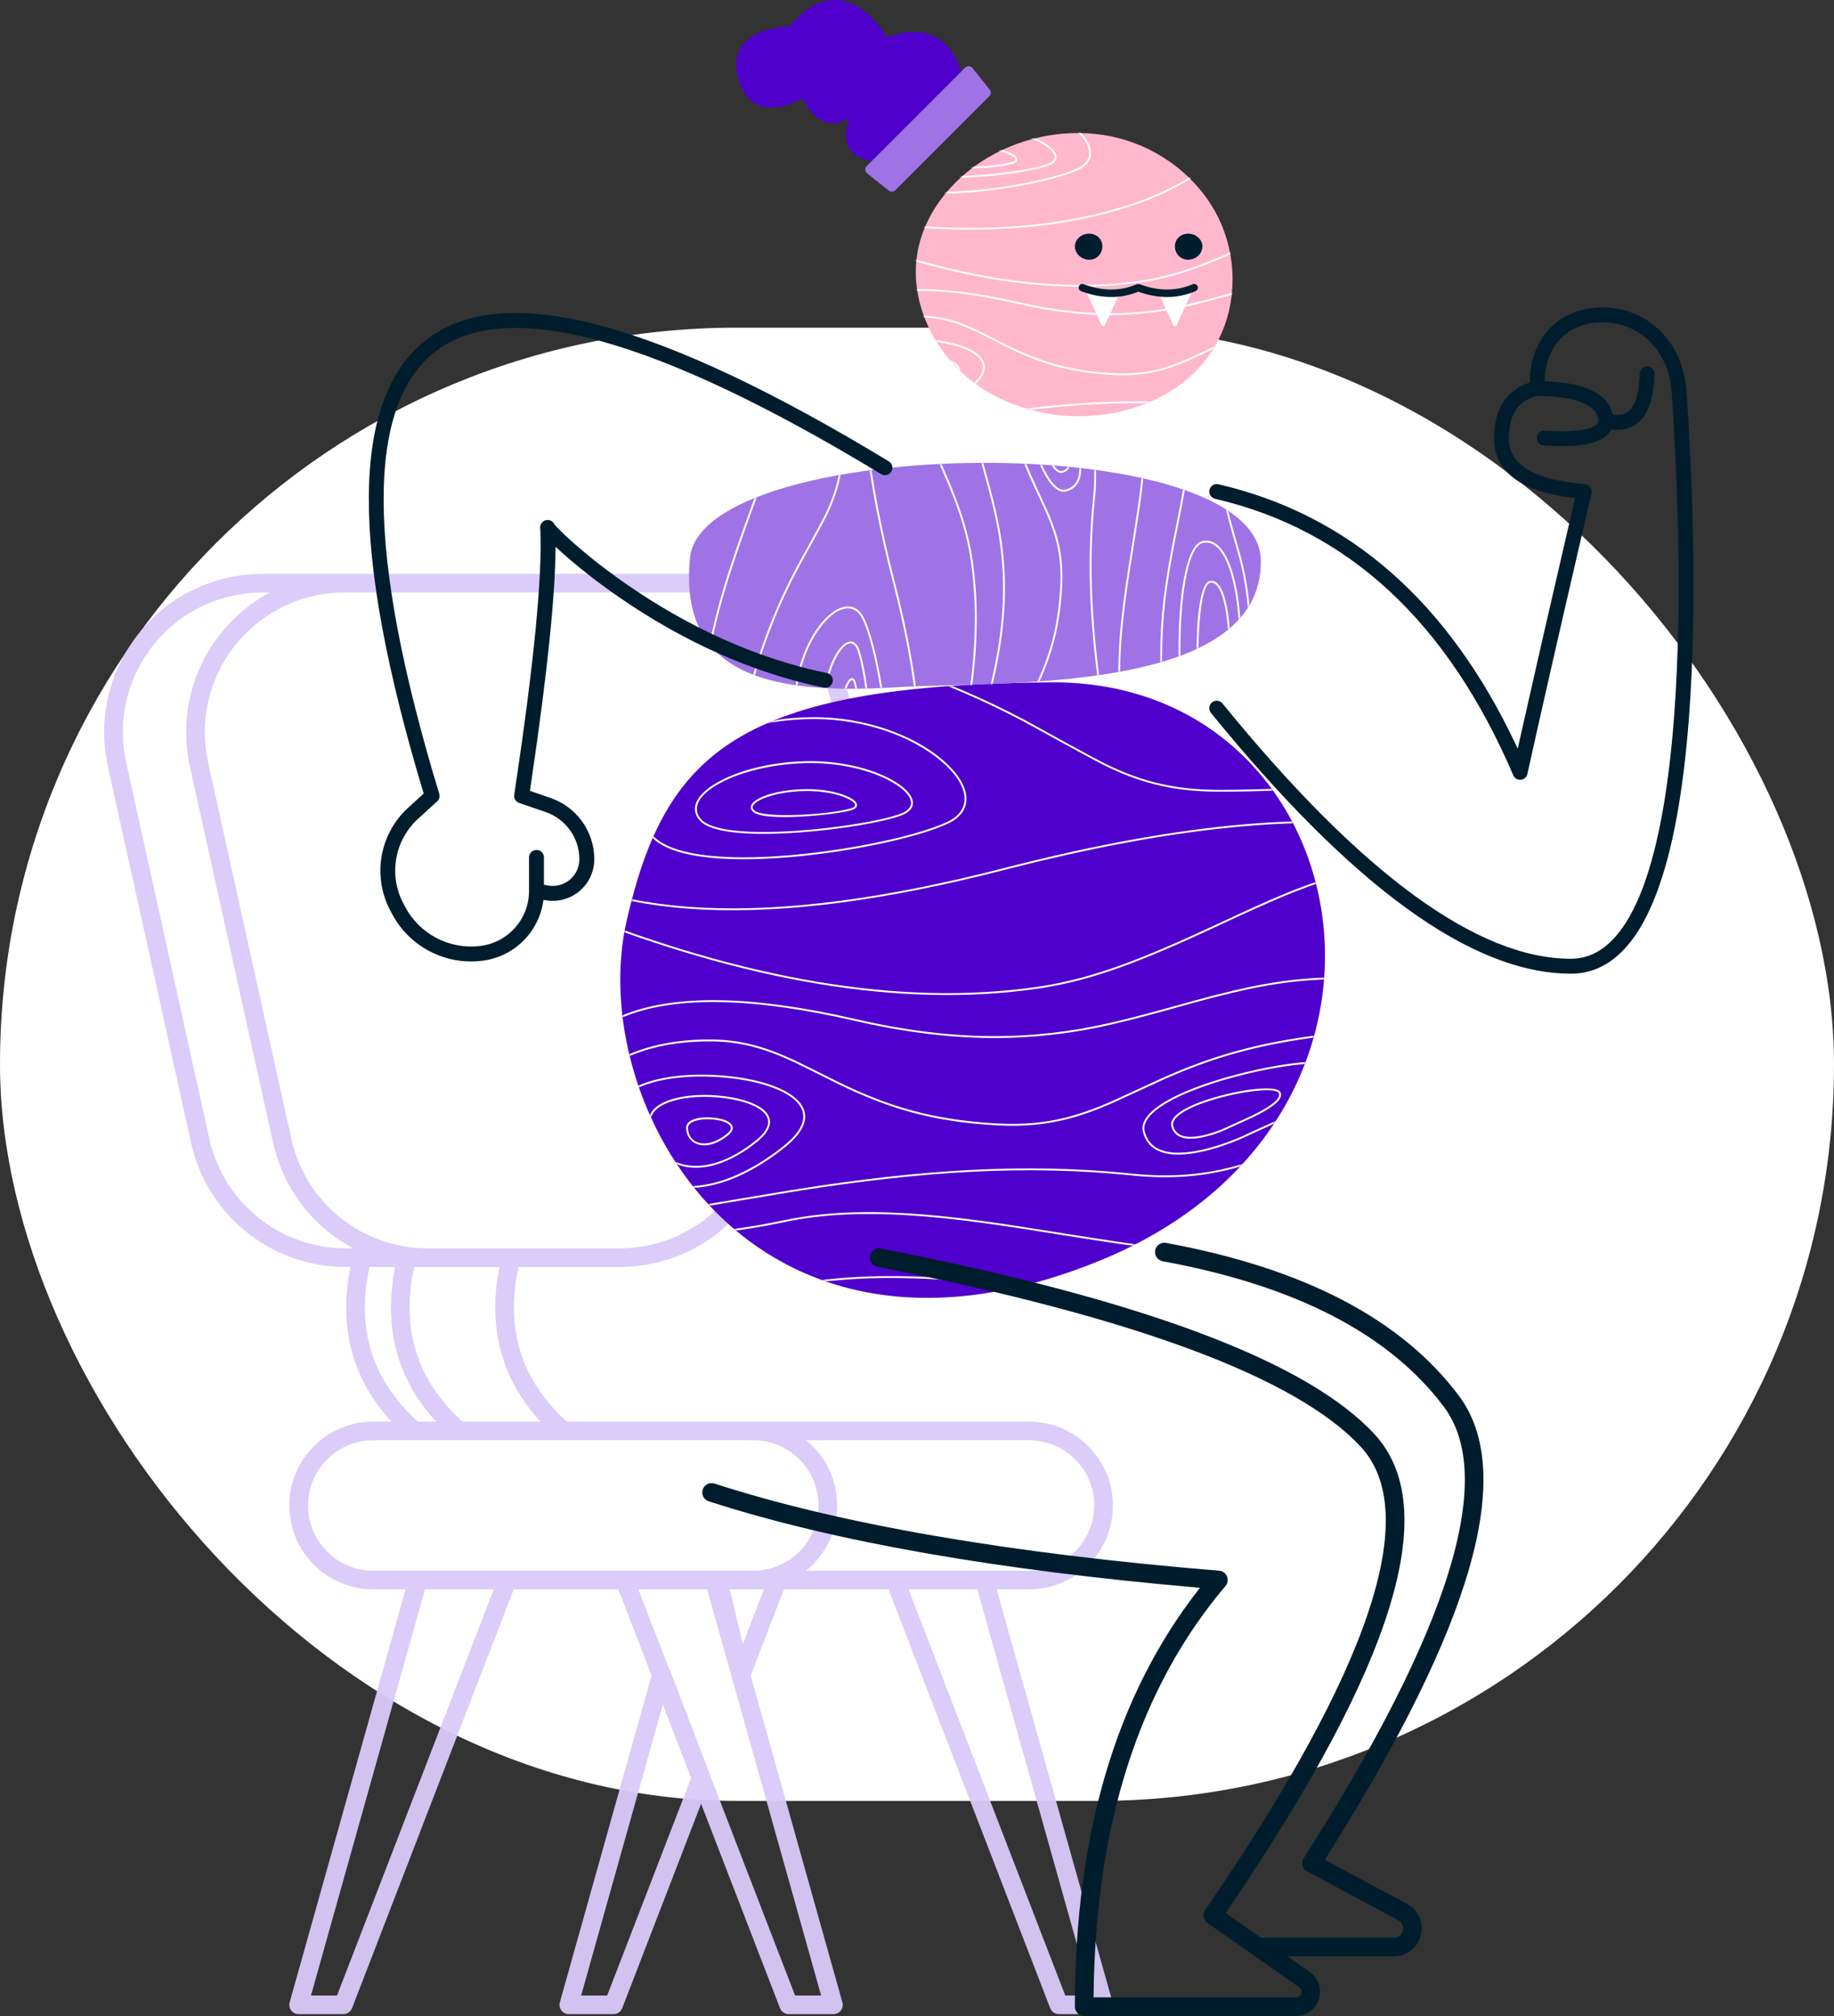 <svg viewBox="0 0 984.33 1081.98" xmlns:xlink="http://www.w3.org/1999/xlink" xmlns="http://www.w3.org/2000/svg" id="Layer_2">
  <rect x="0" y="0" width="984.33" height="1081.98" fill="#333333" stroke="none"/>
  <defs>
    <style>
      .cls-1 {
        mask: url(#mask);
      }

      .cls-2, .cls-3, .cls-4, .cls-5, .cls-6, .cls-7 {
        fill-rule: evenodd;
      }

      .cls-2, .cls-8 {
        fill: #fff;
      }

      .cls-3 {
        fill: rgba(218, 202, 249, .95);
      }

      .cls-4 {
        fill: #9f73e6;
      }

      .cls-9 {
        mask: url(#mask-2);
      }

      .cls-10 {
        mask: url(#mask-1);
      }

      .cls-11, .cls-6 {
        fill: #001d2d;
      }

      .cls-5 {
        fill: #4f00cc;
      }

      .cls-7 {
        fill: #ffb7cd;
      }
    </style>
    <mask maskUnits="userSpaceOnUse" height="461.26" width="564.31" y="247.64" x="271.59" id="mask">
      <g id="mask0_203_421189d36df47-717e-4525-ad56-167bad04b6f0">
        <path d="M589.87,676.74c186.97-76,141.52-311.92-26.06-310.53-167.57,1.39-206.69,37.7-227.44,127.76-22.7,98.58,66.52,258.77,253.49,182.77" class="cls-2" id="Mask_2"></path>
      </g>
    </mask>
    <mask maskUnits="userSpaceOnUse" height="369.96" width="361.8" y="117.75" x="336.2" id="mask-1">
      <g id="mask1_203_421189d36df47-717e-4525-ad56-167bad04b6f0">
        <path d="M676.7,300.8c-1.11-72.35-299.94-66.9-306.38-1.36-6.44,65.55,47.52,73.3,111.68,69.36,54.48-3.35,195.81,4.35,194.7-68" class="cls-2" id="Mask_4"></path>
      </g>
    </mask>
    <mask maskUnits="userSpaceOnUse" height="244" width="363.28" y="27.4" x="430.15" id="mask-2">
      <g id="mask0_203_43514491d4519-82ba-4f6f-acc9-b63207965f48">
        <path d="M523.93,206.27c-22.53-16.06-36.55-44.79-31.3-71.87,4.33-22.33,20.92-41.08,41.07-51.8,20.37-10.84,44.84-14.22,67.17-8.34s42.19,21.21,52.6,41.74c10.42,20.53,10.9,46,.41,66.49-17.62,34.41-61.39,46.75-97.03,38.39-11.77-2.76-23.08-7.59-32.93-14.61" class="cls-2" data-name="Mask_2" id="Mask_2-2"></path>
      </g>
    </mask>
  </defs>
  <g data-name="Layer_1" id="Layer_1-2">
    <g>
      <rect ry="395.33" rx="395.33" height="790.67" width="984.33" y="175.86" x="0" class="cls-8"></rect>
      <path d="M140.92,307.98h231.91c46.94,0,85,38.06,85,85,0,5.57-.55,11.12-1.63,16.58l-40.18,202c-7.91,39.77-42.82,68.42-83.37,68.42h-54.38c-7.21,33.2,1.38,60.64,25.94,83h248.09c24.85,0,45,20.15,45,45s-19.75,44.6-44.26,44.99h-.74s-17.4.01-17.4.01l62.22,221.65c.9,3.19-1.5,6.35-4.81,6.35h-24c-2.07,0-3.92-1.27-4.66-3.2l-86.77-224.8h-56.14l-17.85,46.25,49.23,175.4c.88,3.12-1.4,6.22-4.61,6.35h-24.21c-1.99,0-3.78-1.18-4.58-2.99l-.09-.21-42.34-109.69-42.34,109.69c-.74,1.93-2.6,3.2-4.66,3.2h-24c-3.31,0-5.71-3.16-4.81-6.35l49.23-175.4-17.85-46.25h-56.14l-86.77,224.8c-.72,1.86-2.46,3.1-4.44,3.19h-.23s-24,.01-24,.01c-3.24,0-5.61-3.03-4.86-6.15l.05-.2,62.22-221.65h-17.4c-24.85,0-45-20.15-45-45s20.15-45,45-45h9.75c-21.06-22.97-28.42-50.79-21.99-83h-2.5c-39.88,0-74.39-27.72-83-66.66l-44.64-202c-10.13-45.84,18.82-91.21,64.65-101.34,6.02-1.33,12.17-2,18.34-2ZM224.31,842.98h180c19.33,0,35-15.67,35-35s-15.67-35-35-35h-204c-19.33,0-35,15.67-35,35s15.67,35,35,35h24ZM228.1,852.98l-61.19,218h13.97l84.14-218h-36.92ZM342.6,852.98l16.35,42.37c.33.41.61.89.83,1.44l21.22,55.58c.07.19.14.39.18.59l45.55,118.02h13.97l-47.58-169.5c-.18-.36-.33-.75-.43-1.18l-.59-2.44-12.6-44.88h-36.92ZM355.75,914.81l-43.84,156.17h13.97l45.07-116.77-15.21-39.4ZM487.6,852.98h36.92l61.19,218h-13.97l-84.14-218ZM552.31,842.98h-119.71c10.2-8.25,16.71-20.86,16.71-35s-6.52-26.75-16.71-35h120.29c19.06.31,34.42,15.86,34.42,35s-15.67,35-35,35ZM391.65,852.98l7.03,29.37,11.34-29.37h-18.37ZM290.06,762.98c-21.06-22.97-28.42-50.79-21.99-83h-45.79c-7.21,33.2,1.38,60.64,25.95,83h41.83ZM234.06,762.98h-9.83c-24.57-22.36-33.16-49.8-25.95-83h13.79c-6.43,32.21.94,60.03,21.99,83ZM140.92,317.98h3.96c-26.76,14.31-44.96,42.53-44.96,75,0,6.17.67,12.32,2,18.34l44.64,202,.27,1.17c5.75,24.39,21.7,44.26,42.72,55.49h-3.99c-35.18,0-65.64-24.46-73.23-58.82l-44.64-202c-8.94-40.45,16.6-80.48,57.05-89.42,5.31-1.18,10.74-1.77,16.18-1.77ZM256.31,669.98h-27.8c-34.74-.49-64.66-24.8-72.18-58.82l-44.64-202-.21-1c-1.03-4.99-1.55-10.08-1.55-15.19,0-41.42,33.58-75,75-75h187.91c41.42,0,75,33.58,75,75,0,4.91-.48,9.81-1.44,14.63l-40.18,202c-6.98,35.09-37.78,60.37-73.56,60.37h-76.35Z" class="cls-3" id="Chair"></path>
      <g id="Master_x2F_Character_x2F_Sitting">
        <g data-name="Master_x2F_Character_x2F_Sitting" id="Master_x2F_Character_x2F_Sitting-2">
          <g id="Bodies">
            <g id="Bodies_x2F_Purple_B">
              <g id="Patterns">
                <path d="M589.87,676.74c186.97-76,141.52-311.92-26.06-310.53-167.57,1.39-206.69,37.7-227.44,127.76-22.7,98.58,66.52,258.77,253.49,182.77" class="cls-5" id="Mask"></path>
                <g class="cls-1">
                  <g id="Patterns_2">
                    <g id="Group">
                      <path d="M595.23,700.95l-17.8-3.56c-40.1-7.98-66.16-11.41-99.38-11.49h-1.15c-25.33,0-48.63,3-81.12,9.39l-27.67,5.55c-1.38.27-2.55.5-3.38.66l-2.67.5c-8.43,1.56-15.2,2.58-21.26,3.17l-.62.06c-16.15,1.5-27.35-.24-35.24-6.18l-.35-.26.61-.79c7.67,5.96,18.73,7.74,34.88,6.24l1.25-.12c5.87-.6,12.43-1.6,20.55-3.1l4.22-.8c7.43-1.45,26.36-5.29,26.86-5.39l3.92-.77c31.44-6.15,54.32-9.08,79-9.16h1.02c33.47,0,59.51,3.34,99.34,11.23l16.98,3.4c1.95.39,3.7.73,5.38,1.06l3.73.72c7.46,1.42,13.83,2.53,19.95,3.44,13.9,2.09,26.3,3.15,38.61,3.15,37.43,0,84.75-34.23,141.88-102.73l1.73-2.09.77.64c-58.09,70.11-106.19,105.18-144.39,105.18-12.37,0-24.81-1.07-38.76-3.16l-1.68-.26c-5.91-.91-12.1-2.01-19.34-3.39l-3.68-.71c-.72-.14-1.46-.29-2.22-.43Z" class="cls-8" id="Path_7"></path>
                      <path d="M805.29,588.72c-32.06,38.07-69.8,64.12-113.23,78.15-15.15,4.9-33.66,6.17-57.12,4.5l-2.15-.16c-15.74-1.2-27.53-2.8-58.97-7.79l-19.1-3.04c-14.85-2.34-24.98-3.81-35.57-5.12l-1.2-.15c-38.74-4.74-69.08-4.97-96.05.58l-.89.19c-59.57,12.58-98.24,7.45-115.97-15.49l-.53-.7.8-.6c17.01,22.9,54.9,28.33,113.71,16.18l1.79-.37c26.72-5.64,56.66-5.59,94.71-1.08l3.75.45c10.81,1.34,21.13,2.84,36.45,5.26l20.34,3.24c30.54,4.83,41.97,6.35,57.87,7.53,23.86,1.77,42.58.55,57.83-4.38,42.81-13.83,80.08-39.4,111.81-76.71l.96-1.13.77.64Z" class="cls-8" id="Path_10"></path>
                      <path d="M804.93,568.9l-.06,1c-23.79-1.32-42.6,5.02-69.36,20.69l-2.49,1.47c-1.7,1.01-3.48,2.08-5.59,3.37l-8.68,5.28-2.63,1.59c-18.41,11.07-30.5,17.21-45.01,22.08-19.29,6.47-39.4,8.86-62.14,6.63l-1.12-.11c-56.24-5.86-111.93-2.33-177.58,7.96l-5.64.9c-13.96,2.28-43.31,7.31-48.64,8.14-29.89,4.65-53.57-5.18-70.96-29.47l-.53-.74.82-.57c17.05,24.27,40.23,34.23,69.62,29.93l1.5-.23c7.32-1.17,40.46-6.85,51.69-8.63,65.94-10.43,121.79-14.13,178.13-8.45l1.71.17c23.05,2.4,43.37.06,62.84-6.47,14.88-4.99,27.22-11.33,46.56-23.04l10.59-6.44c2.01-1.22,3.73-2.25,5.41-3.25l1.66-.98c26.64-15.6,45.51-22.02,69.18-20.86l.73.04Z" class="cls-8" id="Path_11"></path>
                      <path d="M394.22,577.91c15.43,1.99,27.92,6.46,33.92,12.55,6.96,7.07,4.99,15.81-6.92,25.34-23.45,18.76-46.52,25.32-64.7,20.09-16.69-4.81-27.11-19.24-27.11-37.48,0-16.77,31.19-24.84,64.81-20.5ZM356.79,634.92c17.83,5.13,40.59-1.34,63.8-19.91,11.49-9.19,13.32-17.27,6.83-23.85-5.63-5.71-17.37-10.02-31.96-12.08l-1.38-.18c-33.07-4.28-63.69,3.65-63.69,19.5,0,17.81,10.13,31.84,26.39,36.52Z" class="cls-2" id="Path_12"></path>
                      <path d="M389.25,588.4c9.74,1.27,17.64,4.13,21.45,8.03,4.46,4.58,3.19,10.26-4.37,16.37-14.79,11.96-29.38,16.15-40.88,12.8-10.58-3.08-17.19-12.32-17.19-24,0-10.83,19.73-15.98,40.99-13.21ZM365.74,624.65c11.15,3.24,25.41-.85,39.97-12.62,7.15-5.78,8.28-10.8,4.28-14.89-3.62-3.71-11.32-6.49-20.86-7.74-20.7-2.7-39.86,2.3-39.86,12.22,0,11.24,6.32,20.08,16.47,23.03Z" class="cls-2" id="Path_12_x5F_2"></path>
                      <path d="M383.99,599.97c3.72.48,6.74,1.55,8.22,3.05,1.83,1.84,1.3,4.15-1.67,6.5-5.62,4.46-11.19,6.03-15.61,4.77-4.1-1.17-6.67-4.7-6.67-9.14s7.58-6.22,15.72-5.18ZM369.27,605.14c0,9.03,10.15,11.93,20.66,3.59,2.55-2.02,2.92-3.66,1.58-5.01-1.29-1.3-4.13-2.31-7.64-2.76-7.59-.97-14.59.83-14.59,4.19Z" class="cls-2" id="Path_12_x5F_3"></path>
                      <path d="M804.93,552.9l-.05,1-2.98-.13c-44.54-1.93-80.62-.02-110.77,5.24-24.22,4.23-43.35,10.23-63.67,19.06l-1.95.86c-6.15,2.75-24.08,11.15-29.71,13.61l-.51.22c-20.98,9.01-38.04,12.53-61.41,11.14-33.23-1.98-56.46-8.76-83.44-21.84l-1.11-.54c-2.39-1.18-18.21-9.16-23.15-11.48l-.2-.09c-16.27-7.58-29.24-11.05-45.08-11.05-34.17,0-59.18,11.36-75.11,34.09l-.48.69-.82-.57c16.1-23.48,41.59-35.22,76.41-35.22,15.71,0,28.62,3.38,44.61,10.73l1.29.6c5.31,2.51,21.48,10.67,23.13,11.47,27.27,13.32,50.53,20.2,84,22.2,23.21,1.38,40.11-2.1,60.95-11.06l1.1-.48c6.5-2.88,24.91-11.51,29.93-13.71,20.81-9.13,40.28-15.3,65.03-19.62,30.56-5.34,67.18-7.24,112.48-5.19l1.5.07Z" class="cls-8" id="Path_13"></path>
                      <path d="M663.28,576.79c28.87-7.62,56.04-9.69,59.07-3.62,1.91,3.82-.88,8.23-7.48,13.19-4.31,3.24-10.14,6.64-17.38,10.29l-1.52.76c-4.93,2.44-15.82,7.36-21.41,9.88-1.69.76-2.9,1.31-3.3,1.5l-.75.37c-8.2,4.02-19.67,8.13-29.52,9.74-14.83,2.42-24.81-.8-27.57-11.37-2.81-10.78,17.98-22.32,49.86-30.73ZM696.28,596.14c7.54-3.77,13.58-7.27,17.98-10.57,6.25-4.69,8.8-8.72,7.19-11.94-2.68-5.37-29.71-3.31-57.93,4.13l-.93.25c-30.71,8.22-50.77,19.46-48.21,29.27,2.59,9.93,12.05,12.98,26.43,10.63,9.99-1.63,21.71-5.88,29.86-9.95l.08-.04c.36-.17,1.64-.74,3.46-1.57,5.45-2.46,15.76-7.11,20.84-9.6l1.23-.61Z" class="cls-2" id="Path_14"></path>
                      <path d="M656.4,587.7c15.19-3.88,29.15-4.86,30.82-1.55,1.09,2.17-.46,4.6-4.06,7.29-2.47,1.85-5.86,3.79-10.11,5.88-2.64,1.3-8.47,3.92-11.44,5.25-.89.4-1.52.68-1.74.78l-.57.28c-4.38,2.12-10.43,4.26-15.64,5.1-8.01,1.3-13.45-.44-14.96-6.2-1.55-5.93,9.61-12.09,26.75-16.58l.95-.25ZM673.16,598.14c3.93-1.96,7.09-3.78,9.39-5.5,3.25-2.43,4.55-4.47,3.77-6.04-1.31-2.6-14.84-1.66-29.23,1.96l-1.39.36c-16.51,4.33-27.36,10.32-26.04,15.36,1.34,5.12,6.27,6.7,13.83,5.47,5.3-.86,11.53-3.1,15.86-5.26.11-.05.83-.38,1.91-.86,2.79-1.25,7.94-3.56,10.74-4.91l1.17-.57Z" class="cls-2" id="Path_14_x5F_2"></path>
                      <path d="M805.05,538.92l-.3.95c-35.56-11.1-65.94-15.38-94.56-14.17l-1.62.07c-20.99,1.02-38.84,4.49-66.28,11.97l-4.98,1.37-9.82,2.73c-30.76,8.53-47.6,12.21-69.58,14.18l-.72.06c-29.56,2.59-60.78.32-96.99-7.89l-1.41-.32c-108.64-25.02-163.62-3.52-165.35,64.44l-.04,2.07h-1c.67-70.42,56.35-92.89,166.61-67.49,36.24,8.35,67.45,10.74,96.94,8.29l1.15-.1c21.3-1.86,37.63-5.29,66.19-13.13l15.52-4.31,3.22-.88c28.21-7.69,46.33-11.16,68.12-12.08,28.4-1.2,58.5,2.98,93.62,13.82l1.27.4Z" class="cls-8" id="Path_15"></path>
                      <path d="M826.3,507.09l-.78.62c-25.65-32.07-52.63-44.32-84.47-41.39-13.48,1.24-27.82,5.13-44.82,11.77l-1.51.59c-6.07,2.4-12.49,5.15-19.98,8.52l-4.32,1.96c-1.48.67-3.02,1.38-4.7,2.15l-17,7.88-4.81,2.21c-37.91,17.32-61.72,25.71-88.92,29.49-71.37,9.91-153.85-3.72-247.42-40.9l-2.84-1.13.37-.93c94.59,37.97,177.84,51.96,249.74,41.97,27.93-3.88,52.31-12.65,92.24-31.06l16.49-7.64c3.35-1.55,6.14-2.83,8.86-4.06l2.83-1.27c7.72-3.46,14.32-6.26,20.6-8.71,17.08-6.67,31.51-10.58,45.1-11.83,31.86-2.93,58.94,9.19,84.57,40.8l.78.96Z" class="cls-8" id="Path_16"></path>
                      <path d="M817.16,465.97l-.52.85c-8.52-5.19-16.1-9.02-26.33-12.75-14.01-5.11-30.38-8.82-49.83-10.8-49.69-5.07-114.87,1.49-198.9,22.96l-2.55.65c-125.54,32.38-214.17,28.44-265.88-11.86l-1.56-1.23.63-.78c51.18,41.21,140.03,45.54,266.56,12.91,85.37-22.02,151.48-28.77,201.8-23.64,19.53,1.99,35.99,5.72,50.07,10.85,9.97,3.64,17.44,7.37,25.68,12.34l.83.5Z" class="cls-8" id="Path_17"></path>
                      <path d="M436.9,384.9c26.92,0,52.92,9.21,68.95,22.87,15.44,13.16,17.49,27.22,3.27,34.08-15.13,7.3-51.01,15.14-83.92,18.05-39.28,3.47-67.94-.22-76.7-12.2-19.58-26.8,30.73-62.79,88.4-62.79ZM425.11,458.9c32.8-2.89,68.58-10.71,83.58-17.95,13.41-6.48,11.49-19.66-3.48-32.42-15.85-13.5-41.61-22.63-68.3-22.63-57,0-106.47,35.38-87.6,61.21,8.46,11.58,36.89,15.23,75.8,11.8Z" class="cls-2" id="Path_18"></path>
                      <path d="M435.1,408.51c18.02,0,35.42,4.66,46.17,11.57,10.46,6.74,11.89,14.14,2.16,17.69-9.9,3.61-33.08,7.48-54.69,9.02l-1.45.1c-26.31,1.75-45.48-.11-51.39-6.21-6.26-6.47-2.23-14.4,9.5-20.97l.74-.4c12.24-6.62,30.47-10.8,48.97-10.8ZM427.94,445.85c21.73-1.5,45.24-5.4,55.15-9.01l.26-.1c8.28-3.15,7.21-9.26-2.03-15.42l-.6-.39c-10.57-6.81-27.79-11.41-45.62-11.41s-36.41,4.14-48.5,10.68c-11.8,6.38-15.77,13.83-9.99,19.8,5.61,5.8,24.63,7.64,50.6,5.91l.72-.05Z" class="cls-2" id="Path_18_x5F_2"></path>
                      <path d="M455.6,427.8c2.46,1.21,3.98,2.51,4.31,3.79.38,1.49-.82,2.64-3.3,3.33-4.64,1.29-15.28,2.67-25.43,3.27l-1.72.1c-12.77.65-22.03-.04-24.95-2.34-1.69-1.33-1.98-2.95-.88-4.52.97-1.39,3.01-2.73,5.88-3.92,5.94-2.45,14.76-3.99,23.72-3.99s17.16,1.72,22.38,4.29ZM405.12,435.16c5.06,3.99,38.68,2.28,51.21-1.21,2.03-.56,2.8-1.32,2.6-2.12-.23-.91-1.56-2.05-3.78-3.13-5.07-2.49-13.36-4.18-21.94-4.18s-17.53,1.52-23.34,3.92c-2.72,1.12-4.61,2.36-5.45,3.56-.79,1.13-.6,2.15.68,3.17Z" class="cls-2" id="Path_18_x5F_3"></path>
                      <path d="M826.33,447.13l-.84.54c-8.27-12.94-24.31-20.17-48.6-23.23l-.75-.09c-17.32-2.1-33.24-2.2-67.99-.95l-19.76.75c-14.01.51-23.81.75-33.49.75-23.71,0-40.92-4.04-60.09-13.13l-.83-.4c-8.27-3.98-39.33-21.36-43.57-23.61-20.93-11.09-41.63-20.23-67.22-29.05-2.77-.95-5.58-1.9-8.44-2.83-68.43-22.37-130-.46-184.8,65.82l-1.66,2.02-.78-.63c55.46-68.15,118-90.89,187.54-68.16,2.87.94,5.68,1.88,8.46,2.84,25.13,8.65,45.55,17.63,66.1,28.45l1.71.91c5.65,3.05,35.09,19.51,43.08,23.35,19.37,9.31,36.6,13.43,60.49,13.43h1.85c9.49-.03,19.35-.29,33.41-.82l15.66-.6c36.01-1.33,52.32-1.29,69.86.8l.57.07c24.72,3,41.19,10.25,49.81,23.37l.26.4Z" class="cls-8" id="Path_19"></path>
                      <path d="M835.9,403.9c-39.53,0-77.5-5-116.89-14.62l-2.75-.68c-28.96-7.2-55.38-15.79-96.15-30.54l-28.3-10.28c-2.97-1.08-5.68-2.05-8.3-2.99l-2.4-.86c-13.16-4.69-24.27-8.49-34.88-11.88l-1.02-.33c-26.94-8.58-50.4-14.4-73.4-17.83-75.06-11.19-134.11,12.14-177.22,70.04l-1.3,1.76-.81-.59c43.44-59.49,103.3-83.56,179.48-72.2,22.61,3.37,45.66,9.05,72,17.37l1.55.49c9.9,3.16,20.2,6.65,32.17,10.89l3.77,1.34c2.78.99,5.6,2,8.68,3.11l30.32,11.01c42.04,15.2,68.79,23.86,98.8,31.19,38.66,9.44,75.96,14.43,114.71,14.59h1.94v1Z" class="cls-8" id="Path_20"></path>
                      <path d="M816.91,374.9v1c-81.31-.66-152.8-27.5-214.47-80.51l-1.87-1.61c-45.04-39.23-107.76-53.52-169.82-40.39-62.5,13.23-117.28,52.65-149.45,110.49l-.97,1.76-.88-.48c32.17-59.06,87.67-99.33,151.09-112.75,62.35-13.19,125.39,1.17,170.68,40.61,61.29,53.38,132.36,80.66,213.22,81.85l2.45.03Z" class="cls-8" id="Path_21"></path>
                    </g>
                  </g>
                </g>
              </g>
              <g id="Patterns_3">
                <path d="M676.7,300.8c-1.11-72.35-299.94-66.9-306.38-1.36-6.44,65.55,47.52,73.3,111.68,69.36,54.48-3.35,195.81,4.35,194.7-68" class="cls-4" id="Mask_3"></path>
                <g class="cls-10">
                  <g id="Patterns_4">
                    <g id="Group_2">
                      <path d="M647.3,138.01c9.16,70.27,22.03,116.96,38.56,140.03,25.1,35.02,9.15,141.06-28.36,186.7l-1.14,1.36-.76-.65c38.06-44.53,54.51-151.87,29.45-186.83-16.49-23.01-29.3-69.13-38.46-138.38l-.28-2.11.99-.13Z" class="cls-8" id="Path_4"></path>
                      <path d="M638.79,138.04c3.49,57.64,12.22,110.03,26.18,157.19,13.87,46.84,5.43,106.73-25.29,179.67l-.94,2.21-.92-.39c31.4-73.74,40.12-134.15,26.18-181.21-13.82-46.65-22.51-98.42-26.09-155.3l-.13-2.11,1-.06Z" class="cls-8" id="Path_5"></path>
                      <path d="M632.54,345.19c.36-30.55,4.93-52.94,12.76-54.78,7.98-1.87,14.12,6.72,17.7,22.44,3.2,14.07,3.95,32.57,2,48.12-2.33,18.57-4.79,31.74-7.94,40.29-3.98,10.81-9.09,13.59-15.21,6.51-5.86-6.78-9.5-32.5-9.32-60.84v-1.74ZM664,360.85c1.94-15.44,1.19-33.82-1.98-47.77-3.46-15.23-9.29-23.38-16.49-21.69-6.96,1.63-11.45,23.01-11.96,52.03l-.03,1.79c-.34,28.75,3.31,55.26,9.06,61.92,5.48,6.34,9.76,4.01,13.52-6.2l.15-.41c2.9-8.06,5.22-20.21,7.4-37.06l.33-2.6Z" class="cls-2" id="Path_6"></path>
                      <path d="M642.25,346.64c.23-19.45,2.61-33.53,6.83-34.74,4.29-1.23,7.5,4.03,9.41,13.7l.16.85c1.68,9.04,2.07,20.93,1.05,30.92-1.22,11.93-2.51,20.38-4.16,25.88-1,3.34-2.11,5.48-3.43,6.36-1.57,1.05-3.26.29-4.97-2.14-3.09-4.39-4.99-20.87-4.91-39.06v-1.78ZM658.71,357.27c1.01-9.9.62-21.69-1.04-30.63-1.79-9.65-4.79-14.79-8.32-13.78-7.62,2.19-8.22,64.36-1.4,74.04,1.44,2.04,2.59,2.55,3.6,1.88,1.06-.71,2.09-2.69,3.03-5.81,1.56-5.2,2.8-13.14,3.97-24.23l.15-1.46Z" class="cls-2" id="Path_6_x5F_2"></path>
                      <path d="M630.27,287l2.24-11.23c.25-1.29.48-2.46.7-3.61l.36-1.9c.88-4.65,1.57-8.66,2.15-12.52,1.37-9.1,2.06-17.22,2.06-25.28,0-24.46-22.4-55.44-67.24-92.86l-1.37-1.14.64-.77c45.96,38.1,68.97,69.66,68.97,94.76,0,8.12-.7,16.28-2.07,25.43l-.24,1.56c-.53,3.4-1.16,6.96-1.92,11l-.97,5.04-2.34,11.71c-5.29,26.57-7.52,43.73-7.52,65.85,0,16.15,1.86,31.04,5.83,51.46l4.21,21.04.19.98c1.2,6.31,1.97,11.23,2.39,15.59l.05.52c.98,10.58-.15,17.95-4.04,23.16l-.22.29-.79-.61c3.87-4.98,5.03-12.19,4.05-22.74l-.1-1.04c-.38-3.67-1-7.77-1.92-12.77l-.55-2.93c-.92-4.74-3.63-18.13-3.59-17.9l-.45-2.28c-4.12-21.05-6.06-36.25-6.06-52.77,0-22.2,2.24-39.42,7.54-66.05Z" class="cls-8" id="Path_7_x5F_2"></path>
                      <path d="M560,137.69c24.96,21.03,42.05,45.8,51.25,74.29,3.2,9.92,4.04,22.01,2.97,37.33l-.22,2.97c-.72,8.99-1.72,16.47-4.36,33.29l-2.75,17.32c-1.51,9.65-2.46,16.25-3.32,23.29-3.09,25.26-3.25,45.07.33,62.66l.17.81c8.25,39.1,4.88,64.51-10.21,76.18l-.46.35-.6-.8c14.93-11.1,18.48-35.87,10.54-74.35l-.24-1.17c-3.73-17.65-3.66-37.44-.65-62.64l.26-2.17c.85-6.85,1.81-13.44,3.32-23.01l2.74-17.25c2.7-17.18,3.64-24.48,4.36-33.96l.05-.7c1.16-15.62.36-27.87-2.86-37.83-9.04-28-25.75-52.38-50.13-73.14l-.82-.69.64-.76Z" class="cls-8" id="Path_10_x5F_2"></path>
                      <path d="M546.73,138.04l1,.06c-.88,15.87,3.45,28.35,14.17,46.44l1.36,2.28c.4.67.84,1.38,1.31,2.17l3.32,5.45.86,1.43c7.37,12.24,11.44,20.23,14.66,29.83,4.23,12.61,5.8,25.76,4.37,40.6l-.09.93c-3.83,36.75-1.54,73.14,5.16,116.02l.61,3.8c1.47,9.05,4.82,28.58,5.37,32.11,3.05,19.65-3.41,35.24-19.37,46.67l-.49.35-.58-.82c15.84-11.14,22.34-26.27,19.54-45.46l-.23-1.45c-.91-5.6-4.45-26.26-5.58-33.4l-.51-3.26c-6.43-41.71-8.65-77.34-5.06-113.25l.14-1.4c1.57-15.09.04-28.37-4.23-41.11l-.37-1.09c-3.2-9.22-7.3-17.14-14.62-29.25l-4.31-7.08c-.8-1.32-1.48-2.45-2.13-3.55-10.66-18-15.08-30.56-14.34-46.36l.03-.65Z" class="cls-8" id="Path_11_x5F_2"></path>
                      <path d="M536.25,138.05l1,.05-.12,2.68c-1.21,28.85.05,52.26,3.47,71.84,2.75,15.77,6.65,28.24,12.38,41.46l.42.97c1.5,3.43,7.6,16.44,9.21,20.14l.09.2c5.91,13.77,8.22,24.98,7.31,40.33-1.29,21.71-5.71,36.92-14.21,54.53l-1.1,2.22c-1.64,3.27-5.56,11.08-6.86,13.86l-.08.17c-4.96,10.65-7.22,19.12-7.22,29.47,0,22.33,7.42,38.67,22.25,49.08l.46.32-.57.82c-15.43-10.59-23.15-27.35-23.15-50.22,0-10.27,2.2-18.72,6.97-29.15l.51-1.1c1.69-3.58,6.95-14,7.47-15.07,8.72-17.85,13.22-33.07,14.52-54.99.89-14.9-1.29-25.83-6.91-39.12l-.32-.75c-1.45-3.39-7.76-16.83-9.3-20.34-5.99-13.65-10.03-26.42-12.87-42.66-3.48-19.96-4.73-43.86-3.42-73.39l.06-1.35Z" class="cls-8" id="Path_13_x5F_2"></path>
                      <path d="M551.9,230.94c-5.02-19.04-6.38-36.87-2.28-38.92,2.6-1.3,5.56.57,8.85,4.96,2.27,3.03,4.67,7.2,7.25,12.41l.1.21c1.64,3.33,4.76,10.26,6.38,13.84.5,1.11.86,1.9.98,2.16l.31.62c2.62,5.38,5.28,12.83,6.33,19.26,1.6,9.8-.54,16.42-7.57,18.26-7.07,1.85-14.5-11.26-20.01-31.55l-.34-1.25ZM564.52,209.2c-2.43-4.87-4.7-8.77-6.84-11.62-3.03-4.04-5.6-5.66-7.61-4.66-3.33,1.66-2.1,18.69,2.51,36.66l.29,1.1c5.37,20.37,12.79,33.74,19.13,32.09,6.39-1.67,8.36-7.78,6.84-17.13-1.07-6.53-3.84-14.19-6.51-19.52-.07-.13-.46-1.02-1.06-2.33-1.6-3.54-4.59-10.17-6.23-13.53l-.52-1.06Z" class="cls-2" id="Path_14_x5F_3"></path>
                      <path d="M559.21,236.07c-2.7-10.3-3.42-19.84-1.09-21.02l.15-.07c1.48-.63,3.09.44,4.84,2.78,1.22,1.63,2.49,3.86,3.87,6.66.86,1.74,2.58,5.57,3.45,7.51.22.49.39.86.47,1.04l.26.55c1.38,2.88,2.76,6.81,3.31,10.2.86,5.33-.31,8.98-4.19,10-3.93,1.03-7.89-5.94-10.84-16.79l-.23-.86ZM565.83,224.35c-1.25-2.51-2.42-4.52-3.52-5.99-1.54-2.07-2.82-2.88-3.74-2.42-1.59.8-.96,9.69,1.39,19.05l.21.83c2.81,10.71,6.7,17.77,9.85,16.94,3.24-.85,4.25-3.99,3.45-8.87-.56-3.46-2.02-7.52-3.43-10.34l-.03-.07c-.08-.17-.27-.6-.54-1.2-.83-1.86-2.37-5.27-3.24-7.09l-.41-.84Z" class="cls-2" id="Path_14_x5F_4"></path>
                      <path d="M527.1,137.92l.95.3c-7.27,23.29-10.06,43.18-9.27,61.91.6,14.26,2.88,26.11,7.94,44.66l2.77,10c5.47,19.77,7.86,30.75,9.14,44.96l.06.65c1.72,19.64.17,40.4-5.39,64.55-16.37,71.11-2.33,107.03,42.06,108.16l1.35.02v1c-45.81-.44-60.74-36.32-44.88-107.25l.49-2.16c5.54-24.04,7.07-44.7,5.36-64.24l-.12-1.29c-1.31-14.05-3.75-25.06-9.3-45.05l-2-7.19-.78-2.86c-4.9-18.08-7.12-29.83-7.71-43.94-.78-18.55,1.93-38.2,8.96-61.11l.36-1.15Z" class="cls-8" id="Path_15_x5F_2"></path>
                      <path d="M506.3,123.92l.62.78c-20.96,16.78-28.97,34.4-27.05,55.21.81,8.81,3.36,18.2,7.7,29.33l.52,1.32c1.59,3.99,3.4,8.22,5.63,13.16l2.02,4.43,5.65,12.21c12.34,26.72,18.2,42.89,20.78,61.48,6.5,46.81-2.44,100.89-26.8,162.25l-.74,1.86-.93-.37c24.86-61.97,34.02-116.5,27.48-163.6l-.18-1.26c-2.53-17.12-7.96-32.43-18.88-56.38l-7.51-16.26c-.43-.94-.84-1.83-1.23-2.7l-.94-2.09c-2.31-5.15-4.17-9.53-5.8-13.71-4.37-11.21-6.94-20.68-7.76-29.6-1.93-20.94,6.04-38.74,26.79-55.57l.63-.51Z" class="cls-8" id="Path_16_x5F_2"></path>
                      <path d="M479.32,129.95l.85.52-.63,1.04c-7.64,12.85-12.52,26.66-14.78,48.81-3.32,32.55.98,75.25,15.04,130.3l.43,1.67c21.22,82.32,18.64,140.46-7.8,174.41l-.81,1.02-.78-.63c26.68-33.16,29.73-90.51,9.05-172.08l-.63-2.48c-14.43-55.97-18.86-99.32-15.49-132.32,2.27-22.3,7.2-36.24,14.92-49.22l.63-1.05Z" class="cls-8" id="Path_17_x5F_2"></path>
                      <path d="M426.19,379.26c0-17.68,6.05-34.76,15.02-45.3,8.69-10.2,18.05-11.57,22.61-2.1,4.69,9.72,9.71,32.45,11.71,53.64l.13,1.43c2.28,25.81-.14,44.63-8.06,50.42-17.73,12.96-41.41-20.17-41.41-58.08ZM474.6,386.3c-1.94-21.28-7-44.31-11.68-54.01-4.17-8.65-12.66-7.42-20.95,2.32-8.82,10.35-14.78,27.2-14.78,44.65,0,37.25,23.07,69.52,39.82,57.27,7.51-5.49,9.9-24.09,7.66-49.53l-.06-.71Z" class="cls-2" id="Path_18_x5F_4"></path>
                      <path d="M441.66,380.44c0-11.84,3.06-23.28,7.61-30.35,4.48-6.96,9.51-7.93,11.89-1.38,2.43,6.66,5.02,22.4,5.99,36.85l.08,1.2c1.02,16.68-.24,28.78-4.2,32.61-4.43,4.29-9.88,1.39-14.27-6.75-4.35-8.05-7.09-20.02-7.09-32.18ZM466.1,384.97c-.99-14.18-3.53-29.47-5.88-35.92-2.03-5.56-6.01-4.8-10.11,1.58-4.44,6.9-7.45,18.15-7.45,29.81s2.71,23.81,6.97,31.7c4.13,7.65,8.9,10.19,12.7,6.51,3.74-3.62,4.95-16.06,3.82-33.03l-.04-.65Z" class="cls-2" id="Path_18_x5F_5"></path>
                      <path d="M454.31,366.93c.81-1.65,1.69-2.68,2.59-2.91,1.09-.28,1.92.58,2.39,2.28,2.36,8.47,3.49,30.7.64,34.3-.93,1.18-2.09,1.39-3.2.61-.94-.66-1.84-2.02-2.63-3.93-1.61-3.91-2.63-9.72-2.63-15.61s1.13-11.3,2.82-14.74ZM458.48,367.14l-.15-.57c-.35-1.25-.77-1.69-1.18-1.58-.53.13-1.25.97-1.94,2.38-1.62,3.3-2.72,8.7-2.72,14.3s.99,11.44,2.55,15.23c.72,1.75,1.52,2.97,2.27,3.49.66.46,1.23.36,1.84-.41,2.51-3.18,1.5-24.27-.67-32.84Z" class="cls-2" id="Path_18_x5F_6"></path>
                      <path d="M467.04,123.89l.54.84c-8.39,5.37-13.11,15.78-15.12,31.55l-.17,1.41c-1.35,11.55-1.34,22.46-.42,46.83l.4,10.52c.31,8.6.46,14.76.47,20.79v.55c0,15.5-2.63,26.78-8.55,39.31l-.33.7c-2.48,5.16-12.9,23.82-15.18,28.03l-.29.53c-7.26,13.71-13.25,27.27-19.02,44.03-.62,1.81-1.24,3.66-1.86,5.53-14.63,44.78-.3,85.06,43.07,120.93l1.32,1.09-.63.77c-44.7-36.39-59.62-77.45-44.71-123.1.61-1.88,1.23-3.72,1.86-5.54,5.63-16.36,11.47-29.68,18.49-43.06l.86-1.62c2.26-4.17,12.71-22.88,15.18-28.02,5.98-12.44,8.69-23.53,8.78-38.72v-1.94c-.01-5.29-.14-10.75-.39-17.93l-.62-16.59c-.8-22.3-.71-32.66.65-43.94,1.96-16.19,6.7-27.01,15.29-32.71l.36-.23Z" class="cls-8" id="Path_19_x5F_2"></path>
                      <path d="M438.98,117.75c0,25.92-3.28,50.82-9.59,76.65l-.56,2.25c-4.48,17.96-9.81,34.51-18.63,59.05l-8.77,24.19c-.62,1.71-1.19,3.31-1.75,4.89l-.75,2.11c-2.83,7.99-5.15,14.83-7.25,21.41-5.62,17.65-9.43,33.02-11.67,48.08-7.32,49.13,7.94,87.77,45.81,115.99l1.15.85-.59.81c-39.02-28.51-54.82-67.8-47.37-117.79,2.25-15.12,6.08-30.54,11.71-48.23l.83-2.6c1.97-6.1,4.17-12.51,6.8-19.9l2.13-5.96,6.88-18.96,2.25-6.24c8.96-24.97,14.26-41.64,18.79-60.19,6.15-25.2,9.42-49.51,9.55-74.76v-1.65h1Z" class="cls-8" id="Path_20_x5F_2"></path>
                      <path d="M419.64,130.2h1c-.44,53.87-18.39,101.17-53.84,141.9-53.38,61.32-32.2,164.59,44.68,208.31l2.35,1.31-.48.88c-79.35-43.24-101.66-148.72-47.31-211.15,34.94-40.14,52.8-86.68,53.58-139.64l.02-1.61Z" class="cls-8" id="Path_21_x5F_2"></path>
                    </g>
                  </g>
                </g>
              </g>
            </g>
          </g>
          <g id="Upper_x2F_Side">
            <g id="Upper_x2F_Side_x2F_Running">
              <path d="M859.86,164.98h.71c23.52.34,42.87,18.06,44.65,45.46l.3,4.61c1.45,22.82,2.4,42.28,2.98,66.02l.1,4.53c.76,35.39.18,68.85-2.09,99.21l-.2,2.57c-2.98,37.96-8.56,69.11-17.2,91.95-10.55,27.89-25.68,43.24-45.99,43.24-53.21,0-117.43-46.79-193.21-139.98-1.39-1.71-1.14-4.24.58-5.63,1.71-1.39,4.23-1.14,5.63.58,74.39,91.48,136.91,137.03,187,137.03,31.13,0,49.22-47.85,55.41-130.35,2.35-31.36,2.87-66.13,1.97-102.95l-.12-4.67c-.63-23.09-1.63-42.42-3.14-65.64-1.5-23.16-17.37-37.7-36.77-37.97-17.96-.25-31.19,11.8-31.39,31.61,20.78.64,34.25,6.56,36.4,17.86,9.57,1.41,14.15-5.1,14.54-21.9.05-2.21,1.88-3.96,4.09-3.91,2.21.05,3.96,1.88,3.91,4.09-.49,21.02-8.51,31.72-23.26,29.71-1.63,3.4-5.15,5.83-10.14,7.24-6.03,1.7-14.68,2.14-26.1,1.4-2.21-.14-3.88-2.05-3.73-4.25.14-2.21,2.05-3.88,4.25-3.73l1.17.07c18.84,1.11,27.48-1.38,27.57-5.35,0-.04,0-.08,0-.13-.07-7.97-11.49-13.12-32.38-13.15h-.02c-.08.01-.2.03-.36.06-.51.09-1.1.22-1.74.4-1.85.54-3.71,1.4-5.43,2.64-5,3.61-8.03,9.73-8.03,19.45,0,14.11,12.96,22.47,40.8,24.72,2.44.2,4.13,2.51,3.58,4.9l-6.03,25.93c-11.94,51.48-21.41,93.06-28.4,124.73-.84,3.8-6.05,4.29-7.58.71-35.4-82.52-88.71-131.86-160.07-148.38-2.15-.5-3.49-2.65-3-4.8.5-2.15,2.65-3.49,4.8-3,70.31,16.28,123.69,63.25,160.03,140.56l.63,1.36,2.55-11.4c6.5-28.97,14.58-64.28,24.25-105.93l3.99-17.15-.89-.1c-27.61-3.28-42.34-13.7-42.65-31.57v-.58c0-12.26,4.23-20.8,11.34-25.94,2.35-1.7,4.84-2.89,7.35-3.68l.56-.17v-.44c.09-24.03,16.4-39.56,38.14-39.89h.66ZM229.51,181.79c41.86-31.41,124.15-9.05,247.53,65.82,1.89,1.15,2.49,3.61,1.35,5.5-1.15,1.89-3.61,2.49-5.5,1.35-120.67-73.22-200.42-94.89-238.58-66.26-38.11,28.6-38.11,107.91,1.43,237.78.43,1.41.05,2.93-.97,3.97l-.16.15-10.2,9.31c-12.55,11.44-15.88,29.85-8.19,44.95l.24.46.93,1.77c7.63,14.51,23.32,22.88,39.58,21.18l.7-.08c14.98-1.75,26.27-14.44,26.27-29.52v-18.01c0-2.21,1.79-4,4-4s3.89,1.68,4,3.8v.2s0,14.68,0,14.68l2.1.39c7.77,1.44,15.23-3.69,16.67-11.46.16-.86.24-1.73.24-2.6,0-11.32-7.11-21.41-17.73-25.23l-.38-.13-14.19-4.87c-1.83-.63-2.95-2.47-2.66-4.38l.63-4.2c9.97-66.76,14.44-112.68,13.4-137.55l-.04-.81-.02-.1c-.03-.15-.05-.31-.06-.48v-.26c-.04-2.26,1.78-4.09,4.04-4.09,1.58,0,2.95.91,3.6,2.25l.09.21.25.29c.22.25.48.54.79.87l.39.41.54.56c1.7,1.74,3.97,3.92,6.63,6.32l.45.4c8.32,7.46,18.68,15.66,30.29,23.67,32.55,22.42,68.8,39.38,106.81,47.15,2.17.44,3.56,2.56,3.12,4.72-.44,2.17-2.56,3.56-4.72,3.12-39.16-8.01-76.38-25.41-109.74-48.4-11.9-8.2-22.53-16.61-31.1-24.3-.79-.71-1.55-1.4-2.28-2.08l-.89-.83v.6c-.18,26.02-4.46,67.37-12.84,124.18l-.93,6.24,11.04,3.79c13.93,4.78,23.33,17.8,23.52,32.49v.45c0,1.36-.12,2.72-.37,4.06-2.22,12-13.65,19.96-25.63,17.94l-.36-.06-.94-.17-.04.33c-2.25,16.66-15.41,30.07-32.43,32.31l-.57.07-.2.02c-19.53,2.28-38.45-7.57-47.8-24.83l-.28-.52-.93-1.77c-9.59-18.22-5.8-40.58,9.19-54.63l.46-.42,8.34-7.61-.47-1.55c-38.88-129.3-38.86-209.77,1.38-241.58l1.24-.96Z" class="cls-6" id="Combined_Shape"></path>
            </g>
          </g>
          <g id="Heads">
            <g id="Heads_x2F_Round">
              <g data-name="Group" id="Group-2">
                <path d="M523.93,206.27c-22.53-16.06-36.55-44.79-31.3-71.87,4.33-22.33,20.92-41.08,41.07-51.8,20.37-10.84,44.84-14.22,67.17-8.34s42.19,21.21,52.6,41.74c10.42,20.53,10.9,46,.41,66.49-17.62,34.41-61.39,46.75-97.03,38.39-11.77-2.76-23.08-7.59-32.93-14.61" class="cls-7" data-name="Mask" id="Mask-2"></path>
                <g class="cls-9">
                  <g data-name="Group_2" id="Group_2-2">
                    <path d="M639.53,266.4l-13.88-2.78c-27.25-5.46-44.84-7.77-67.52-7.77-16.87,0-32.4,2-53.95,6.24l-18.86,3.81c-1.05.21-1.92.38-2.53.5l-2.19.41c-5.69,1.05-10.24,1.73-14.33,2.11-10.85,1.01-18.4-.15-23.74-4.16l-.29-.23.62-.79c5.11,4,12.51,5.2,23.32,4.18l1.03-.1c3.97-.41,8.42-1.1,13.93-2.13l3.34-.64c5.57-1.1,17.43-3.52,17.22-3.48l1.15-.23c22.2-4.41,38.04-6.49,55.28-6.49,22.41,0,39.87,2.24,66.46,7.54l11.75,2.37c1.74.35,3.24.64,4.72.93l2.74.52c4.44.84,8.31,1.51,12.05,2.07,9.33,1.41,17.65,2.13,25.92,2.13,25.09,0,56.85-23.12,95.22-69.41l1.17-1.41.77.64c-39.06,47.44-71.42,71.18-97.15,71.18-8.32,0-16.69-.72-26.07-2.14l-1.51-.23c-3.54-.56-7.25-1.21-11.48-2.02l-3.19-.62Z" class="cls-8" data-name="Path_7" id="Path_7-2"></path>
                    <path d="M779.42,190.72c-21.56,25.66-46.95,43.22-76.16,52.67-9.98,3.23-22.11,4.12-37.4,3.11l-1.78-.12c-10.47-.78-18.06-1.77-37.58-4.86l-15.61-2.49c-9.88-1.56-16.65-2.55-23.7-3.42l-1.01-.12c-25.92-3.18-46.23-3.34-64.28.34l-.81.17c-40.09,8.48-66.13,5.02-78.1-10.49l-.36-.47.8-.6c11.38,15.35,36.78,19,76.25,10.83l1.2-.25c17.84-3.77,37.8-3.76,63.1-.8l2.31.28c7.09.87,13.75,1.83,23.35,3.33l20.24,3.22c17.13,2.68,24.43,3.61,34.27,4.34,16.02,1.19,28.57.37,38.79-2.94,28.71-9.29,53.71-26.47,75.01-51.54l.7-.83.77.64Z" class="cls-8" data-name="Path_10" id="Path_10-2"></path>
                    <path d="M778.57,176.51l-.06,1c-15.84-.88-28.39,3.29-46.16,13.6l-2.17,1.27c-.7.42-1.43.85-2.22,1.33l-7.23,4.38c-13.39,8.09-21.82,12.43-32.05,15.84-12.93,4.32-26.41,5.92-41.63,4.46l-.95-.1c-37.69-3.91-75.01-1.57-118.98,5.27l-3.16.5c-8.92,1.44-29.92,5.02-33.64,5.59-20.14,3.12-36.12-3.48-47.84-19.77l-.35-.5.82-.58c11.42,16.17,26.94,22.81,46.63,19.94l2.17-.34c6.58-1.08,26.51-4.47,33.56-5.58,44.22-6.96,81.69-9.44,119.47-5.68l1.42.14c15.47,1.6,29.1.04,42.16-4.32,9.95-3.32,18.21-7.54,31.11-15.3l7.57-4.58c1.22-.74,2.29-1.37,3.33-1.99l1.48-.87c17.67-10.25,30.29-14.5,46.05-13.76l.66.03Z" class="cls-8" data-name="Path_11" id="Path_11-2"></path>
                    <path d="M503.05,182.63c10.35,1.34,18.73,4.34,22.77,8.44,4.73,4.81,3.39,10.77-4.64,17.2-15.71,12.58-31.19,16.99-43.4,13.47-11.23-3.24-18.24-12.96-18.24-25.23,0-11.37,20.94-16.8,43.51-13.88ZM478.06,220.78c11.86,3.42,27.02-.9,42.5-13.29,7.61-6.09,8.81-11.39,4.55-15.71-3.85-3.91-12.04-6.84-22.18-8.15l-.66-.08c-21.76-2.66-41.72,2.62-41.72,12.97,0,11.84,6.72,21.16,17.52,24.27Z" class="cls-2" data-name="Path_12" id="Path_12-2"></path>
                    <path d="M499.26,190.36c6.58.84,11.91,2.73,14.5,5.33,3.08,3.1,2.2,6.95-2.95,11.03-9.98,7.9-19.82,10.67-27.61,8.45-7.18-2.04-11.67-8.19-11.67-15.95,0-7.13,12.82-10.56,26.86-8.96l.86.1ZM483.49,214.21c7.44,2.12,16.97-.56,26.71-8.27,4.73-3.75,5.46-6.93,2.86-9.54-2.4-2.41-7.54-4.23-13.92-5.04-13.82-1.77-26.59,1.5-26.59,7.87,0,7.32,4.2,13.07,10.94,14.99Z" class="cls-2" data-name="Path_12_x5F_2" id="Path_12_x5F_2-2"></path>
                    <path d="M496.22,197.09c2.51.35,4.56,1.12,5.59,2.23,1.28,1.38.91,3.1-1.12,4.83-7.5,6.38-15.14,4.04-15.14-3.22,0-3.18,5.16-4.6,10.67-3.84ZM486.54,200.93c0,6.32,6.59,8.34,13.49,2.46,1.64-1.4,1.88-2.49,1.04-3.39-.83-.9-2.68-1.6-4.99-1.92-4.97-.68-9.54.57-9.54,2.85Z" class="cls-2" data-name="Path_12_x5F_3" id="Path_12_x5F_3-2"></path>
                    <path d="M778.56,166l-.05,1c-30.84-1.47-55.71-.19-76.41,3.49-16.18,2.88-28.97,6.95-42.53,12.94l-1.41.63c-4.07,1.85-16.57,7.81-20.22,9.43l-.2.09c-14.12,6.18-25.61,8.59-41.35,7.63-21.92-1.33-37.37-5.82-55.08-14.44l-2.06-1.02c-2.29-1.16-12.41-6.35-15.43-7.79-10.92-5.18-19.61-7.55-30.22-7.55-22.91,0-39.67,7.75-50.34,23.26l-.32.47-.83-.56c10.85-16.11,28.03-24.17,51.49-24.17,10.53,0,19.21,2.3,29.9,7.29l1.11.52c3.66,1.76,14.36,7.26,15.46,7.81,18.31,9.1,33.91,13.81,56.39,15.17,15.28.93,26.49-1.35,40.12-7.22l1.19-.52c4.05-1.81,16.96-7.98,20.43-9.52,14-6.25,27.09-10.48,43.74-13.44,20.47-3.64,44.98-4.95,75.27-3.57l1.36.06Z" class="cls-8" data-name="Path_13" id="Path_13-2"></path>
                    <path d="M684.39,181.94c19.27-4.88,37.17-6.16,39.25-2.12,1.34,2.6-.58,5.55-5.07,8.83-3.1,2.26-7.37,4.65-12.71,7.22l-.43.21c-3.49,1.65-10.36,4.67-13.95,6.25-1.06.47-1.84.81-2.15.95l-.7.33c-5.5,2.61-13.14,5.26-19.71,6.3-10.02,1.59-16.8-.53-18.68-7.54-1.93-7.2,12.07-14.76,33.58-20.27l.58-.15ZM706.04,194.67c5-2.43,9-4.69,11.93-6.83,4.13-3.02,5.8-5.58,4.77-7.57-1.74-3.39-19.87-2.05-38.69,2.79l-.62.16c-20.5,5.34-33.91,12.65-32.24,18.88,1.71,6.37,7.98,8.34,17.56,6.81,6.69-1.06,14.54-3.83,19.99-6.48.13-.06,1.04-.46,2.39-1.05,3.62-1.59,10.41-4.57,13.86-6.21l1.06-.51Z" class="cls-2" data-name="Path_14" id="Path_14-2"></path>
                    <path d="M678.21,189.55c10.83-2.85,20.86-3.61,22.09-1.16.8,1.59-.31,3.33-2.85,5.24-1.51,1.13-3.52,2.32-5.99,3.58l-1.01.51c-1.83.9-5.86,2.72-7.9,3.64-.58.26-1,.45-1.16.53l-.49.24c-3.03,1.46-7.17,2.93-10.75,3.51-5.6.91-9.43-.32-10.49-4.4-1.08-4.13,6.26-8.32,17.68-11.43l.88-.24ZM691,196.31c2.43-1.24,4.39-2.39,5.85-3.49,2.19-1.64,3.05-3,2.55-3.99-.88-1.75-10.77-1-20.94,1.68l-.44.12c-11.04,2.96-18.27,7.02-17.4,10.33.9,3.44,4.22,4.51,9.37,3.67,3.64-.59,7.92-2.14,10.89-3.62.07-.04.58-.27,1.33-.6,2.08-.94,6.02-2.71,7.81-3.6l.99-.5Z" class="cls-2" data-name="Path_14_x5F_2" id="Path_14_x5F_2-2"></path>
                    <path d="M778.19,156.58l-.3.95c-23.88-7.44-44.26-10.31-63.48-9.5-14.62.62-26.77,2.95-45.78,8.13l-12.02,3.33c-19.47,5.35-30.53,7.67-44.99,8.94-19.79,1.73-40.69.23-64.91-5.23l-1.26-.29c-72.9-16.77-109.73-2.38-110.89,43.1l-.02,1.39h-1c.45-46.93,37.22-62.22,109.93-45.97l2.21.5c24.65,5.67,45.83,7.25,65.85,5.5l1.3-.12c14.41-1.34,25.71-3.85,46.22-9.54l7.35-2.04,1.96-.54c19.08-5.2,31.3-7.55,46-8.17,19.02-.8,39.17,1.98,62.66,9.19l1.16.36Z" class="cls-8" data-name="Path_15" id="Path_15-2"></path>
                    <path d="M793.43,135.45l-.78.62c-17.2-21.61-35.27-29.86-56.6-27.89-9.03.84-18.66,3.46-30.07,7.94l-1.35.54c-3.64,1.45-7.47,3.09-11.83,5.05l-3.85,1.75c-1.36.62-2.78,1.28-4.41,2.03l-10.46,4.88-1.81.84c-26.31,12.15-42.57,17.98-61.21,20.58-47.98,6.7-103.41-2.51-166.29-27.62l-1.91-.77.37-.93c63.52,25.63,119.42,35.07,167.69,28.33,18.72-2.61,35.07-8.52,61.83-20.92l12.93-6.02c1.34-.62,2.56-1.18,3.75-1.72l.44-.2c5.73-2.61,10.54-4.68,15.07-6.48l.68-.27c11.49-4.51,21.2-7.16,30.34-8,21.46-1.99,39.7,6.23,56.95,27.61l.52.65Z" class="cls-8" data-name="Path_16" id="Path_16-2"></path>
                    <path d="M787.67,54.75l-.64.77c-21.32-17.56-40.71-21.88-61.16-15.51-8.66,2.7-17.53,7.26-27.76,14.01l-1.21.81c-3.25,2.18-6.66,4.58-10.52,7.4l-3.41,2.51c-1.2.89-2.46,1.83-3.89,2.9l-9.22,6.94-1.6,1.2c-23.21,17.35-37.9,26.44-55.59,32.86-45.54,16.53-101.67,19.04-168.4,7.55l-2.03-.35.17-.98c67.46,11.86,124.1,9.47,169.92-7.16,17.77-6.45,32.53-15.63,56.13-33.31l11.4-8.58c1.18-.88,2.26-1.68,3.31-2.46l.39-.29c5.07-3.74,9.33-6.77,13.39-9.47l.61-.4c10.3-6.8,19.25-11.41,28.01-14.13,20.58-6.41,40.13-2.16,61.45,15.16l.65.53Z" class="cls-8" id="Path_16_Copy"></path>
                    <path d="M530.68,52.9c18.04,0,35.47,6.13,46.22,15.24,10.41,8.82,11.8,18.31,2.15,22.93-10.14,4.86-34.16,10.08-56.18,12.01l-.79.07c-25.92,2.19-44.8-.29-50.65-8.25-6.28-8.54-2.02-19.08,10.23-27.79,12.25-8.71,30.5-14.22,49.03-14.22ZM523.49,102.03c21.72-1.97,45.22-7.1,55.12-11.85,8.66-4.15,7.62-12.51-1.78-20.76l-.58-.51c-10.57-8.95-27.76-15-45.57-15s-36.37,5.44-48.45,14.03c-11.85,8.42-15.88,18.39-10,26.38,5.61,7.63,24.59,10.05,50.55,7.77l.72-.06Z" class="cls-2" data-name="Path_18" id="Path_18-2"></path>
                    <path d="M529.99,69.4c12.14,0,23.88,3.07,31.13,7.64,7.14,4.49,8.13,9.55,1.42,11.94-6.62,2.36-22.02,4.89-36.47,5.92l-1.94.13c-17.43,1.09-30.09-.15-34.07-4.17-4.4-4.45-1.43-9.92,6.92-14.34,8.26-4.36,20.54-7.12,33.01-7.12ZM561.57,88.26l.63-.22c5.71-2.04,4.93-6.04-1.62-10.16-7.08-4.46-18.63-7.48-30.59-7.48s-24.43,2.72-32.54,7c-7.85,4.15-10.45,8.93-6.68,12.75,3.59,3.63,15.62,4.89,32.12,3.95l1.78-.11c14.29-.93,29.85-3.4,36.9-5.74Z" class="cls-2" data-name="Path_18_x5F_2" id="Path_18_x5F_2-2"></path>
                    <path d="M543.07,82.48c1.66.88,2.7,1.84,2.92,2.8.27,1.14-.58,2.03-2.29,2.54-8.54,2.57-30.96,3.8-34.6.7-2.34-1.99-.77-4.42,3.35-6.25,3.95-1.76,9.8-2.87,15.75-2.87s11.4,1.24,14.87,3.08ZM509.75,87.76c3.28,2.8,25.44,1.58,33.66-.9,1.27-.38,1.72-.86,1.61-1.36-.14-.6-.99-1.39-2.42-2.14-3.32-1.76-8.76-2.97-14.4-2.97s-11.53,1.08-15.34,2.78c-3.56,1.59-4.65,3.27-3.11,4.58Z" class="cls-2" data-name="Path_18_x5F_3" id="Path_18_x5F_3-2"></path>
                    <path d="M792.96,94.63l-.84.54c-5.51-8.55-16.21-13.35-32.42-15.39l-1.43-.17c-11.86-1.37-23.06-1.36-48.09-.43l-10.8.41c-9.09.33-15.54.48-21.91.48-15.91,0-27.49-2.68-40.35-8.7l-.71-.34c-5.57-2.65-26.47-14.25-29.32-15.74-14.08-7.39-28-13.48-45.21-19.36-1.86-.64-3.75-1.26-5.68-1.89-45.98-14.89-87.34-.31-124.17,43.83l-1.11,1.35-.77-.63c37.36-45.48,79.51-60.67,126.37-45.49,1.93.62,3.82,1.26,5.69,1.89,16.81,5.74,30.49,11.68,44.23,18.83l1.48.78c3.9,2.09,23.11,12.73,28.72,15.44l.2.1c12.78,6.09,24.16,8.84,39.76,8.94h.87c6.17,0,12.41-.14,21.08-.45l13.96-.52c23.95-.87,34.8-.81,46.63.61l1.34.17c15.88,2.1,26.55,6.89,32.24,15.4l.23.36Z" class="cls-8" data-name="Path_19" id="Path_19-2"></path>
                  </g>
                </g>
              </g>
            </g>
          </g>
          <g id="Eyes">
            <g id="Eyes_x2F_Happy">
              <path d="M636.43,139.3c3.19.53,6.68-1.1,8.14-3.98,3.22-6.38-4.2-11.92-10.07-9.22-6.17,2.84-4.68,12.1,1.93,13.2" class="cls-11" id="Fill_1"></path>
              <path d="M585.82,139.3c-3.19.53-6.68-1.1-8.14-3.98-3.22-6.38,4.2-11.92,10.07-9.22,6.17,2.84,4.68,12.1-1.93,13.2" class="cls-11" id="Fill_4"></path>
              <path d="M593.04,174.43c-.36.77-1.46.77-1.82,0l-8.32-18.03h18.46l-8.32,18.03Z" class="cls-2" id="Path_41"></path>
              <path d="M629.69,174.43c.36.77,1.46.77,1.82,0l8.32-18.03h-18.46l8.32,18.03Z" class="cls-2" id="Path_41_Copy"></path>
              <path d="M581.61,152.53c-1.03-.39-2.19.14-2.57,1.17-.39,1.03.14,2.19,1.17,2.57,10.86,4.07,21.14,4.17,30.75.27,10.86,3.9,21.14,3.81,30.74-.31,1.02-.44,1.49-1.61,1.05-2.63-.44-1.02-1.61-1.49-2.63-1.05-8.84,3.79-18.31,3.79-28.51-.03-.24-.09-.49-.13-.75-.13.25,0,.5.03.75.13M581.61,152.53c10.2,3.82,19.66,3.82,28.51.04l-28.51-.04Z" class="cls-6" data-name="Combined_Shape" id="Combined_Shape-2"></path>
            </g>
          </g>
          <g id="Lower">
            <g id="Lower_x2F_Sitting">
              <path d="M625.81,667.06c73.8,13.54,126.25,40.79,157.1,81.92,31.16,41.54,7.32,123.27-69.98,246.12l-1.91,3.02,44.13,23.64c4.77,2.56,7.79,7.48,7.91,12.87v.35c0,8.18-6.54,14.83-14.68,15h-57.32s11.93,8.35,11.93,8.35c3.38,2.36,5.43,6.18,5.54,10.29v.36c0,7.08-5.65,12.83-12.69,13h-113.93c-2.76,0-5-2.24-5-5,0-92.26,21.99-166.8,66.05-223.44l1.08-1.38-.71-.06c-107.83-9.35-194.78-24.58-260.9-45.7l-2.06-.66c-2.63-.85-4.07-3.67-3.22-6.3.85-2.63,3.67-4.07,6.3-3.22,67.58,21.86,157.89,37.47,270.87,46.77,4.05.33,6.03,5.11,3.41,8.21-46.23,54.58-69.86,127.88-70.79,220.1v.67s108.59,0,108.59,0c1.6,0,2.9-1.25,2.99-2.82v-.18c0-.91-.41-1.77-1.12-2.34l-.16-.12-49.21-34.45c-2.25-1.57-2.81-4.66-1.25-6.93,89.33-130.06,116.43-213.31,83.46-248.76-34.38-36.97-120.97-69.36-259.3-96.5-2.71-.53-4.48-3.16-3.94-5.87.53-2.71,3.16-4.48,5.87-3.94,140.33,27.53,228.41,60.47,264.7,99.5,36.94,39.73,10.56,123.84-77.1,253.26l-2.64,3.89,18.94,13.26h71.3c2.76,0,5-2.24,5-5,0-1.77-.93-3.4-2.44-4.29l-.2-.11-48.88-26.18c-2.57-1.38-3.42-4.64-1.85-7.1,78.89-123.6,103.42-204.7,75.21-242.31-29.15-38.87-79.37-64.96-150.9-78.08-2.72-.5-4.51-3.1-4.02-5.82.5-2.72,3.1-4.51,5.82-4.02Z" class="cls-6" id="Path"></path>
            </g>
          </g>
          <g id="Head_Accesory">
            <g id="Head_Accesory_x2F_Long_Beanie">
              <path d="M465.18,89.13l52.87-52.87c1.1-1.1,2.96-.97,3.96.29l9.16,11.51c.85,1.07.78,2.58-.15,3.52l-50.53,50.53c-.94.94-2.45,1-3.52.15l-11.51-9.16c-1.26-1-1.39-2.85-.29-3.96" class="cls-4" data-name="Fill_1" id="Fill_1-2"></path>
              <path d="M515.82,38.37s-7.22-30.96-39.75-18.24c0,0-22.63-41.01-52.4-5.96,0,0-35.17.39-27.5,27.88,7.67,27.48,34.65,10.61,34.65,10.61,0,0,8.49,21.21,25.04,10.45,0,0-8.88,20.18,11.95,23.27l48.01-48.01Z" class="cls-5" data-name="Fill_4" id="Fill_4-2"></path>
            </g>
          </g>
        </g>
      </g>
    </g>
  </g>
</svg>